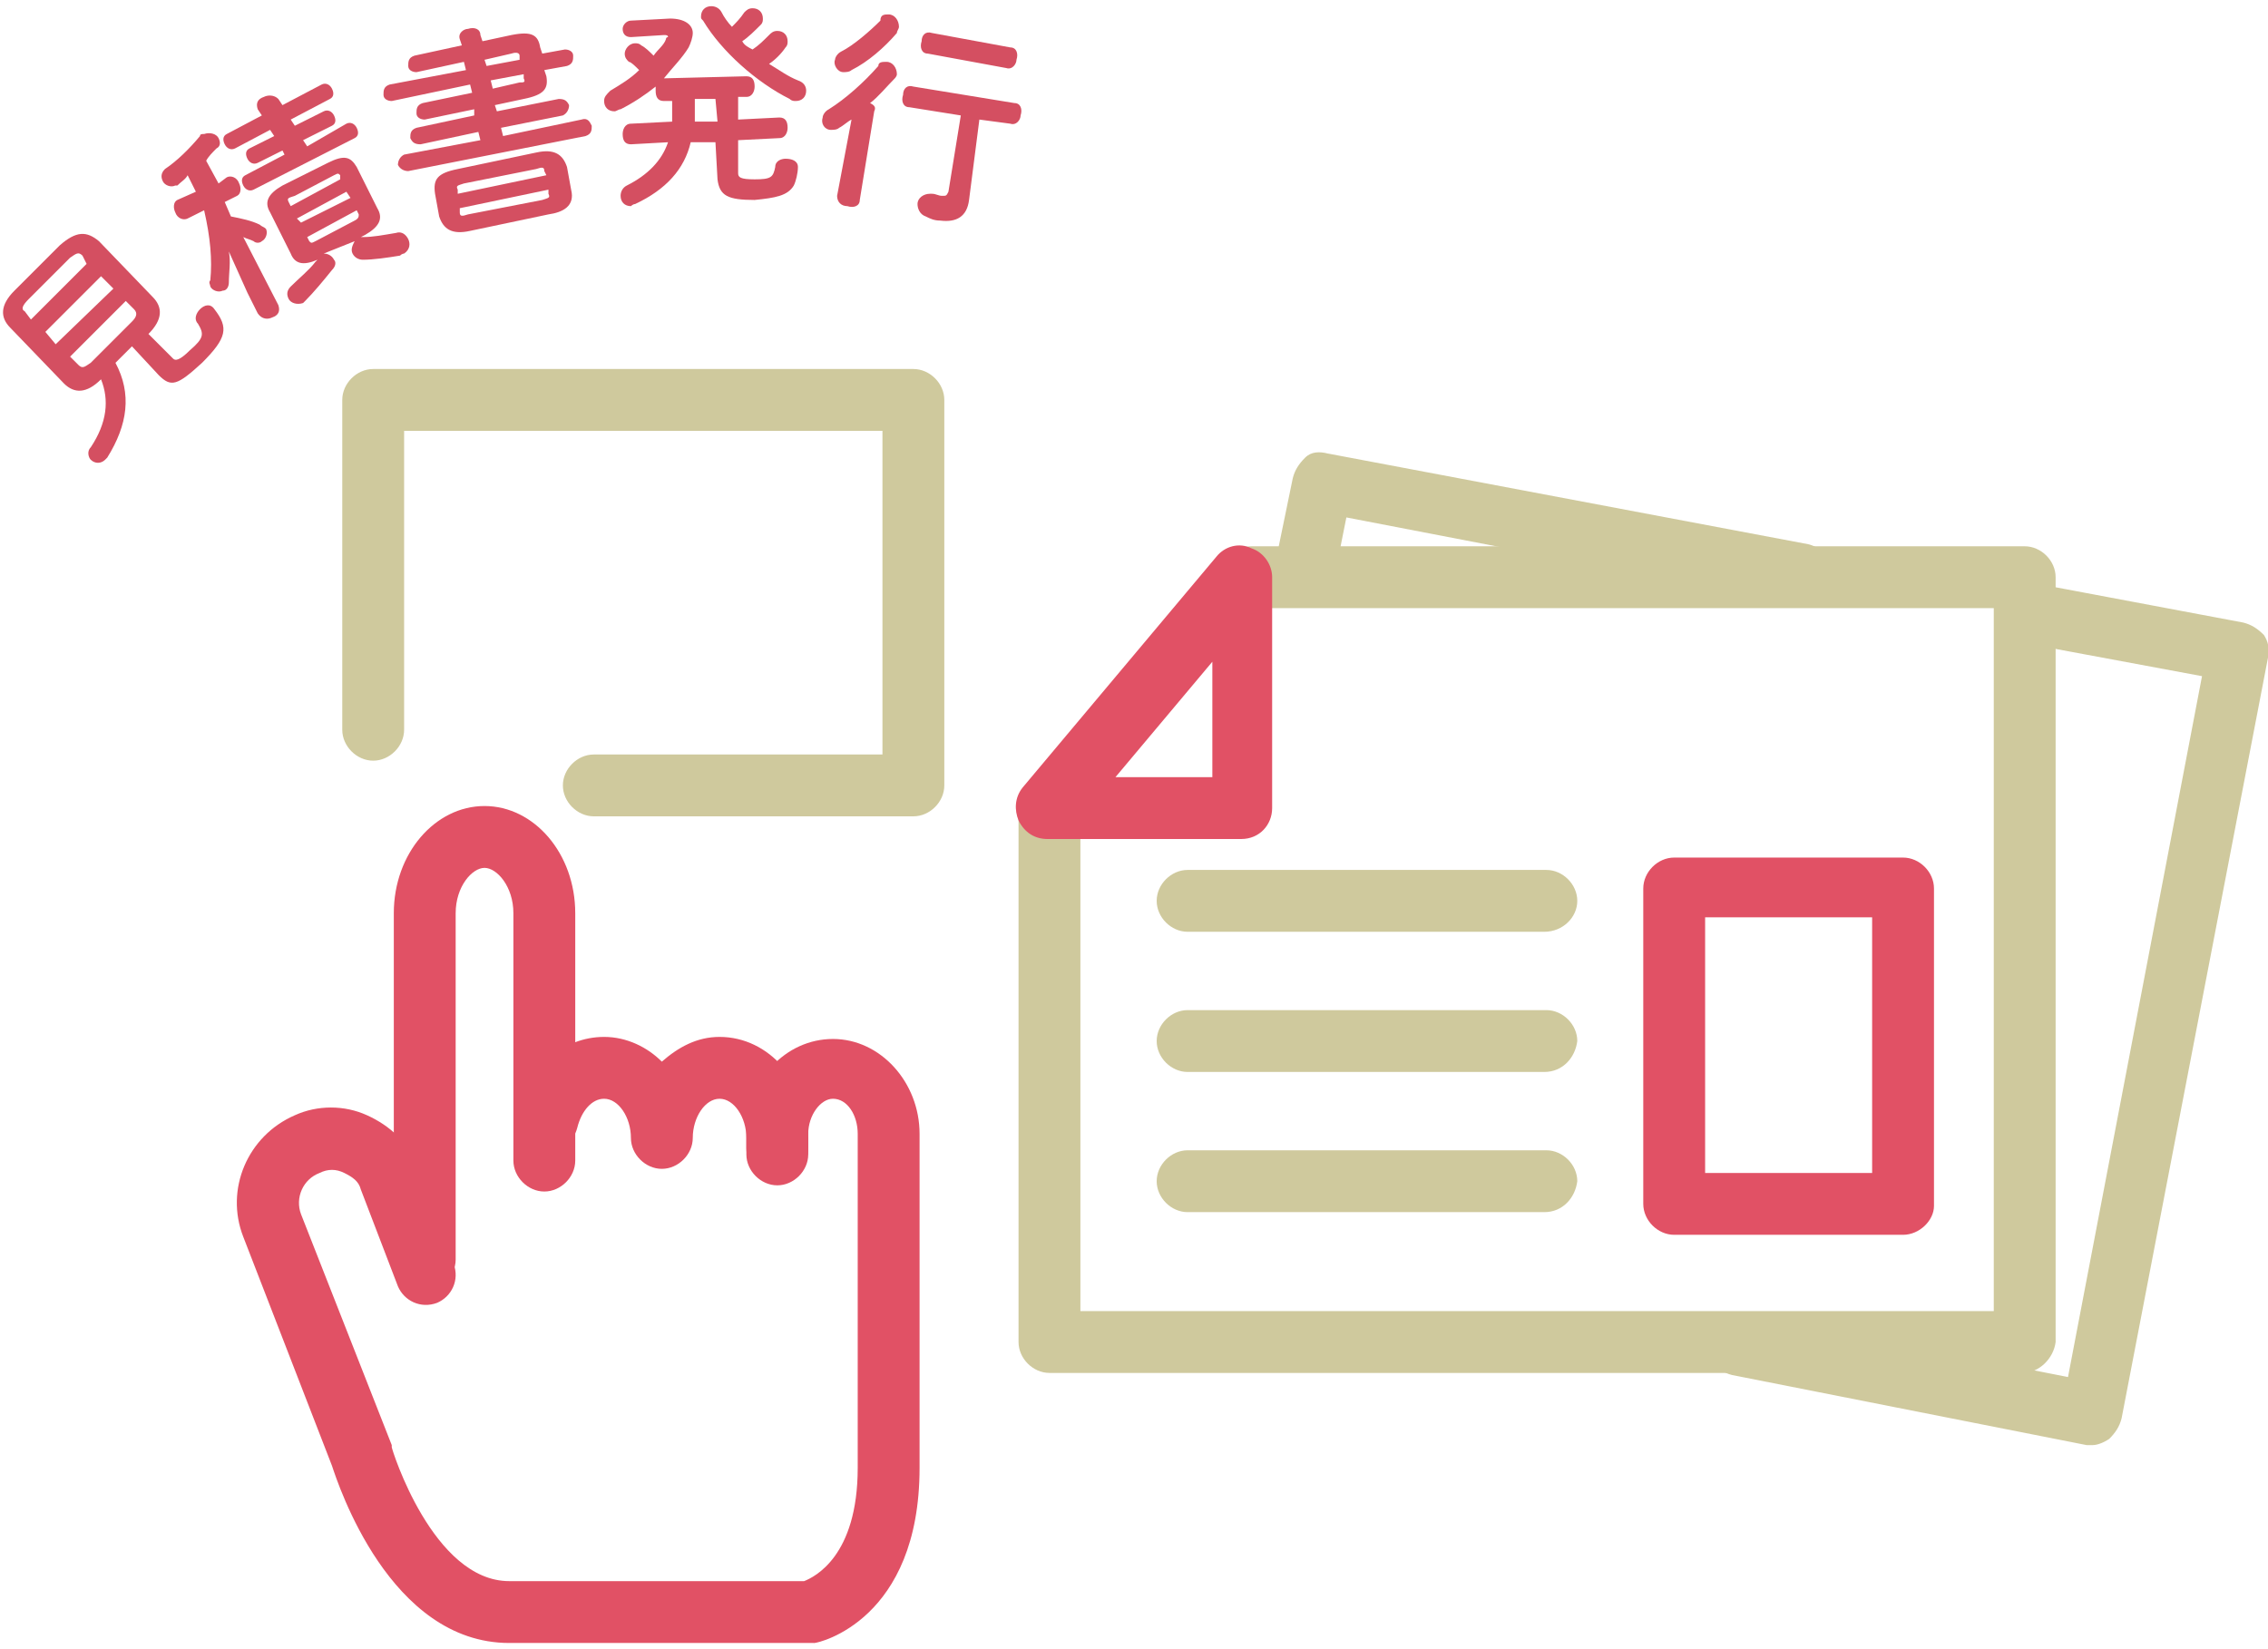 <?xml version="1.0" encoding="utf-8"?>
<!-- Generator: Adobe Illustrator 23.0.2, SVG Export Plug-In . SVG Version: 6.00 Build 0)  -->
<svg version="1.1" id="レイヤー_1" xmlns="http://www.w3.org/2000/svg" xmlns:xlink="http://www.w3.org/1999/xlink" x="0px"
	 y="0px" viewBox="0 0 110 80" style="enable-background:new 0 0 110 80;" xml:space="preserve">
<style type="text/css">
	.st0{fill:#CFC99D;}
	.st1{fill:none;stroke:#E15165;stroke-width:4;stroke-linecap:round;stroke-linejoin:round;stroke-miterlimit:10;}
	.st2{fill:#E15165;}
	.st3{fill:#D44F61;}
</style>
<g>
	<g>
		<path class="st0" d="M44.3,39.6H28.8c-0.8,0-1.5-0.7-1.5-1.5c0-0.8,0.7-1.5,1.5-1.5h14V20.9H19.6v14.5c0,0.8-0.7,1.5-1.5,1.5
			c-0.8,0-1.5-0.7-1.5-1.5v-16c0-0.8,0.7-1.5,1.5-1.5h26.2c0.8,0,1.5,0.7,1.5,1.5v18.7C45.8,38.9,45.1,39.6,44.3,39.6z"/>
		<g>
			<path class="st1" d="M26.4,48.3"/>
			<path class="st1" d="M37.7,48.6"/>
			<g>
				<g>
					<path class="st2" d="M37.7,57.2c-0.8,0-1.5-0.7-1.5-1.5v-0.5c0-1-0.6-1.9-1.3-1.9s-1.3,0.9-1.3,1.9c0,0.8-0.7,1.5-1.5,1.5
						c-0.8,0-1.5-0.7-1.5-1.5c0-1-0.6-1.9-1.3-1.9c-0.6,0-1.1,0.6-1.3,1.4c-0.2,0.8-1,1.3-1.8,1.1c-0.8-0.2-1.3-1-1.1-1.8
						c0.5-2.2,2.2-3.7,4.2-3.7c1.1,0,2.1,0.5,2.8,1.2c0.8-0.7,1.7-1.2,2.8-1.2c2.4,0,4.3,2.2,4.3,4.9v0.5
						C39.2,56.5,38.6,57.2,37.7,57.2z"/>
					<path class="st2" d="M39.2,79.7H24.7c-5.8,0-8.3-7.7-8.6-8.6L11.8,60c-0.9-2.3,0.2-4.9,2.5-5.9c1.1-0.5,2.4-0.5,3.5,0
						c1.1,0.5,2,1.3,2.4,2.5l1.8,4.7c0.3,0.8-0.1,1.6-0.8,1.9c-0.8,0.3-1.6-0.1-1.9-0.8l-1.8-4.7c-0.1-0.4-0.4-0.6-0.8-0.8
						c-0.4-0.2-0.8-0.2-1.2,0c-0.8,0.3-1.2,1.2-0.9,2L19,70.1c0,0,0,0.1,0,0.1c0,0.1,2,6.5,5.7,6.5H39c0.5-0.2,2.6-1.2,2.6-5.5V55
						c0-0.9-0.5-1.7-1.2-1.7c-0.6,0-1.2,0.8-1.2,1.7v1c0,0.8-0.7,1.5-1.5,1.5c-0.8,0-1.5-0.7-1.5-1.5v-1c0-2.6,1.9-4.6,4.2-4.6
						c2.3,0,4.2,2.1,4.2,4.6v16.2c0,7.4-4.9,8.5-5.1,8.5C39.4,79.7,39.3,79.7,39.2,79.7z"/>
					<path class="st2" d="M20.6,62.6c-0.8,0-1.5-0.7-1.5-1.5V44.3c0-2.9,2-5.2,4.4-5.2s4.4,2.3,4.4,5.2v12c0,0.8-0.7,1.5-1.5,1.5
						c-0.8,0-1.5-0.7-1.5-1.5v-12c0-1.3-0.8-2.2-1.4-2.2s-1.4,0.9-1.4,2.2v16.8C22.1,61.9,21.4,62.6,20.6,62.6z"/>
				</g>
			</g>
		</g>
	</g>
	<g>
		<path class="st0" d="M98.1,66.6H50.9c-0.8,0-1.5-0.7-1.5-1.5V39.3c0-0.8,0.7-1.5,1.5-1.5c0.8,0,1.5,0.7,1.5,1.5v24.3h44.3V29.5
			h-36c-0.8,0-1.5-0.7-1.5-1.5s0.7-1.5,1.5-1.5h37.5c0.8,0,1.5,0.7,1.5,1.5v37.1C99.6,65.9,98.9,66.6,98.1,66.6z"/>
		<path class="st2" d="M60.2,40.7h-9.4c-0.6,0-1.1-0.3-1.4-0.9c-0.2-0.5-0.2-1.1,0.2-1.6l9.4-11.2c0.4-0.5,1.1-0.7,1.7-0.4
			c0.6,0.2,1,0.8,1,1.4v11.2C61.7,40,61.1,40.7,60.2,40.7z M54.1,37.7h4.7v-5.6L54.1,37.7z"/>
		<path class="st0" d="M74.9,58.8H57.6c-0.8,0-1.5-0.7-1.5-1.5c0-0.8,0.7-1.5,1.5-1.5h17.4c0.8,0,1.5,0.7,1.5,1.5
			C76.4,58.1,75.8,58.8,74.9,58.8z"/>
		<path class="st0" d="M74.9,52H57.6c-0.8,0-1.5-0.7-1.5-1.5c0-0.8,0.7-1.5,1.5-1.5h17.4c0.8,0,1.5,0.7,1.5,1.5
			C76.4,51.3,75.8,52,74.9,52z"/>
		<path class="st0" d="M74.9,45.2H57.6c-0.8,0-1.5-0.7-1.5-1.5s0.7-1.5,1.5-1.5h17.4c0.8,0,1.5,0.7,1.5,1.5S75.8,45.2,74.9,45.2z"/>
		<path class="st2" d="M92.3,59.9H81.2c-0.8,0-1.5-0.7-1.5-1.5V43.1c0-0.8,0.7-1.5,1.5-1.5h11.1c0.8,0,1.5,0.7,1.5,1.5v15.4
			C93.8,59.2,93.1,59.9,92.3,59.9z M82.7,56.9h8.1V44.5h-8.1V56.9z"/>
		<path class="st0" d="M87.4,29.3c-0.1,0-0.2,0-0.3,0l-21.8-4.2l-0.4,2c-0.2,0.8-0.9,1.3-1.7,1.2c-0.8-0.2-1.3-0.9-1.2-1.7l0.7-3.4
			c0.1-0.4,0.3-0.7,0.6-1s0.7-0.3,1.1-0.2l23.3,4.4c0.8,0.2,1.3,0.9,1.2,1.7C88.7,28.8,88.1,29.3,87.4,29.3z"/>
		<path class="st0" d="M101.5,70.1c-0.1,0-0.2,0-0.3,0L84,66.7c-0.8-0.2-1.3-0.9-1.2-1.8c0.2-0.8,0.9-1.3,1.8-1.2l15.7,3.1l6.5-34
			l-8.6-1.6c-0.8-0.2-1.3-0.9-1.2-1.7c0.2-0.8,0.9-1.3,1.7-1.2l10.1,1.9c0.4,0.1,0.7,0.3,1,0.6c0.2,0.3,0.3,0.7,0.2,1.1l-7.1,36.9
			c-0.1,0.4-0.3,0.7-0.6,1C102,70,101.7,70.1,101.5,70.1z"/>
	</g>
	<g>
		<path class="st3" d="M5.6,17.6c0.8,1.5,0.6,3-0.4,4.6c0,0-0.1,0.1-0.1,0.1c-0.2,0.2-0.5,0.2-0.7,0c-0.1-0.1-0.2-0.4,0-0.6
			c0.8-1.2,0.9-2.3,0.5-3.3c-0.7,0.7-1.3,0.7-1.8,0.2l-2.6-2.7c-0.5-0.5-0.5-1.1,0.2-1.8l2.2-2.2c0.8-0.7,1.3-0.7,1.9-0.2l2.6,2.7
			c0.5,0.5,0.5,1.1-0.2,1.8l1.2,1.2c0.1,0.1,0.3,0.1,0.8-0.4c0.7-0.6,0.7-0.8,0.4-1.3c-0.2-0.2-0.1-0.5,0.1-0.7
			c0.2-0.2,0.5-0.3,0.7,0l0,0c0.7,0.9,0.6,1.4-0.6,2.6c-1.2,1.1-1.5,1.2-2.1,0.6l-1.3-1.4L5.6,17.6z M4,12.4
			c-0.2-0.2-0.3-0.1-0.6,0.1l-2,2C1.1,14.8,1,15,1.2,15.1l0.3,0.4l2.7-2.7L4,12.4z M2.7,16.7L5.5,14l-0.6-0.6l-2.7,2.7L2.7,16.7z
			 M6.4,15.6c0.2-0.2,0.3-0.4,0.1-0.6l-0.4-0.4l-2.7,2.7l0.4,0.4c0.2,0.2,0.3,0.1,0.6-0.1L6.4,15.6z"/>
		<path class="st3" d="M11.1,12.2c0.1,0.5,0,1,0,1.5c0,0.2-0.1,0.4-0.3,0.4c-0.2,0.1-0.5,0-0.6-0.2c0-0.1-0.1-0.2,0-0.3
			c0.1-1,0-2.1-0.3-3.4l-0.8,0.4c-0.2,0.1-0.5,0-0.6-0.3c-0.1-0.2-0.1-0.5,0.1-0.6l0.9-0.4L9.1,8.5C9,8.7,8.8,8.8,8.6,9
			c0,0-0.1,0-0.1,0C8.3,9.1,8,9,7.9,8.8C7.8,8.6,7.8,8.4,8,8.2c0.6-0.4,1.2-1,1.7-1.6c0-0.1,0.1-0.1,0.2-0.1c0.3-0.1,0.6,0,0.7,0.2
			c0.1,0.2,0.1,0.4-0.1,0.5c-0.2,0.2-0.4,0.4-0.5,0.6l0.6,1.1L11,8.6c0.2-0.1,0.5,0,0.6,0.3c0.1,0.2,0.1,0.5-0.1,0.6l-0.6,0.3
			l0.3,0.7c0.5,0.1,1,0.2,1.4,0.4c0.1,0.1,0.2,0.1,0.3,0.2c0.1,0.2,0,0.5-0.2,0.6c-0.1,0.1-0.3,0.1-0.4,0c-0.2-0.1-0.3-0.1-0.5-0.2
			l1.7,3.3c0.1,0.3,0,0.5-0.3,0.6c-0.2,0.1-0.5,0.1-0.7-0.2l-0.5-1L11.1,12.2z M13.7,7.3l-1.2,0.6c-0.2,0.1-0.4,0-0.5-0.2
			c-0.1-0.2-0.1-0.4,0.1-0.5l1.2-0.6l-0.2-0.3l-1.7,0.9c-0.2,0.1-0.4,0-0.5-0.2c-0.1-0.2-0.1-0.4,0.1-0.5l1.7-0.9l-0.2-0.3
			c-0.1-0.3,0-0.5,0.3-0.6c0.2-0.1,0.5-0.1,0.7,0.1l0.2,0.3l1.9-1c0.2-0.1,0.4,0,0.5,0.2c0.1,0.2,0.1,0.4-0.1,0.5l-1.9,1l0.2,0.3
			l1.4-0.7c0.2-0.1,0.4,0,0.5,0.2c0.1,0.2,0.1,0.4-0.1,0.5l-1.4,0.7l0.2,0.3L16.8,6c0.2-0.1,0.4,0,0.5,0.2c0.1,0.2,0.1,0.4-0.1,0.5
			l-4.9,2.5c-0.2,0.1-0.4,0-0.5-0.2c-0.1-0.2-0.1-0.4,0.1-0.5l1.9-1L13.7,7.3z M15.7,12.3c0.2,0,0.4,0.1,0.5,0.3
			c0.1,0.1,0.1,0.3-0.1,0.5c-0.4,0.5-0.9,1.1-1.3,1.5c0,0-0.1,0.1-0.1,0.1c-0.3,0.1-0.6,0-0.7-0.2c-0.1-0.2-0.1-0.4,0.1-0.6
			c0.4-0.4,0.9-0.8,1.2-1.2c0,0,0.1-0.1,0.1-0.1c-0.7,0.3-1.1,0.2-1.3-0.3l-1-2c-0.3-0.5-0.1-0.9,0.6-1.3l2.2-1.1
			c0.8-0.4,1.1-0.3,1.4,0.2l1,2c0.3,0.5,0.1,0.9-0.6,1.3l-0.2,0.1c0,0,0.1,0,0.1,0c0.5,0,1-0.1,1.6-0.2c0.3-0.1,0.5,0.1,0.6,0.3
			c0.1,0.2,0.1,0.5-0.2,0.7c0,0-0.1,0-0.2,0.1c-0.6,0.1-1.3,0.2-1.8,0.2c-0.2,0-0.4-0.1-0.5-0.3c-0.1-0.2,0-0.4,0.1-0.6L15.7,12.3z
			 M16.5,8.5c-0.1-0.1-0.1-0.1-0.3,0l-1.9,1C14,9.6,13.9,9.6,14,9.8l0.1,0.2l2.4-1.3L16.5,8.5z M14.6,10.8L17,9.6l-0.2-0.3l-2.4,1.3
			L14.6,10.8z M17.2,10.7c0.2-0.1,0.2-0.2,0.2-0.3l-0.1-0.2l-2.4,1.3l0.1,0.2c0.1,0.1,0.1,0.1,0.3,0L17.2,10.7z"/>
		<path class="st3" d="M20.2,3.5c-0.2,0-0.4-0.1-0.4-0.3c0-0.2,0-0.4,0.3-0.5l2.3-0.5l-0.1-0.3c-0.1-0.3,0.2-0.5,0.4-0.5
			c0.3-0.1,0.6,0,0.6,0.3L23.4,2l1.4-0.3c1-0.2,1.3,0,1.4,0.6l0.1,0.3l1.1-0.2c0.2,0,0.4,0.1,0.4,0.3c0,0.2,0,0.4-0.3,0.5l-1.1,0.2
			l0.1,0.3c0.1,0.6-0.1,0.9-1.1,1.1L24,5.1l0.1,0.3l3-0.6c0.3,0,0.4,0.1,0.5,0.3c0,0.2-0.1,0.4-0.3,0.5l-3,0.6l0.1,0.4l3.8-0.8
			c0.3-0.1,0.4,0.1,0.5,0.3c0,0.2,0,0.4-0.3,0.5l-8.6,1.7c-0.2,0-0.4-0.1-0.5-0.3c0-0.2,0.1-0.4,0.3-0.5l3.7-0.7l-0.1-0.4L20.4,7
			C20.1,7,20,6.9,19.9,6.7c0-0.2,0-0.4,0.3-0.5L23,5.6L23,5.3l-2.4,0.5c-0.2,0-0.4-0.1-0.4-0.3c0-0.2,0-0.4,0.3-0.5l2.4-0.5
			l-0.1-0.4L19,4.9c-0.2,0-0.4-0.1-0.4-0.3c0-0.2,0-0.4,0.3-0.5l3.7-0.7L22.5,3L20.2,3.5z M22.8,11.2c-0.9,0.2-1.3-0.1-1.5-0.7
			l-0.2-1.1c-0.1-0.7,0.1-1,1.1-1.2L26,7.4c0.9-0.2,1.3,0.1,1.5,0.7l0.2,1.1c0.2,0.8-0.4,1.1-1.1,1.2L22.8,11.2z M26.4,8.3
			c0-0.2-0.1-0.2-0.4-0.1l-3.5,0.7c-0.3,0.1-0.4,0.1-0.3,0.3l0,0.2l4.3-0.9L26.4,8.3z M26.3,9.7c0.3-0.1,0.4-0.1,0.3-0.3l0-0.2
			l-4.3,0.9l0,0.2c0,0.2,0.1,0.2,0.4,0.1L26.3,9.7z M23.6,3.2l1.6-0.3l0-0.2c0-0.1-0.1-0.2-0.4-0.1l-1.3,0.3L23.6,3.2z M23.8,3.9
			l0.1,0.4l1.3-0.3C25.4,4,25.5,4,25.4,3.8l0-0.2L23.8,3.9z"/>
		<path class="st3" d="M32.2,4.9c-0.3,0-0.4-0.2-0.4-0.5c0-0.1,0-0.1,0-0.2c-0.5,0.4-1.1,0.8-1.7,1.1c-0.1,0-0.2,0.1-0.3,0.1
			c-0.3,0-0.5-0.2-0.5-0.5c0-0.2,0.1-0.3,0.3-0.5c0.5-0.3,1-0.6,1.4-1c-0.2-0.2-0.4-0.4-0.5-0.4c-0.1-0.1-0.2-0.2-0.2-0.4
			c0-0.2,0.2-0.5,0.5-0.5c0.1,0,0.2,0,0.3,0.1c0.2,0.1,0.4,0.3,0.6,0.5c0.2-0.3,0.5-0.5,0.6-0.8c0-0.1,0.1-0.1,0.1-0.1
			c0-0.1-0.1-0.1-0.2-0.1l-1.6,0.1c-0.3,0-0.4-0.2-0.4-0.4S30.4,1,30.6,1l1.9-0.1c0.7,0,1.1,0.3,1.1,0.7c0,0.2-0.1,0.5-0.2,0.7
			c-0.3,0.5-0.8,1-1.2,1.5l4-0.1c0.3,0,0.4,0.2,0.4,0.5c0,0.2-0.1,0.5-0.4,0.5l-0.4,0l0,1.1l2-0.1c0.3,0,0.4,0.2,0.4,0.5
			c0,0.2-0.1,0.5-0.4,0.5l-2,0.1l0,1.6c0,0.2,0.1,0.3,0.8,0.3c0.8,0,0.9-0.1,1-0.6c0-0.3,0.3-0.4,0.5-0.4c0.3,0,0.6,0.1,0.6,0.4
			c0,0.3-0.1,0.7-0.2,0.9c-0.3,0.5-0.9,0.6-1.9,0.7c-1.3,0-1.7-0.2-1.8-1l-0.1-1.8l-1.2,0c-0.3,1.3-1.2,2.3-2.7,3
			c-0.1,0-0.2,0.1-0.2,0.1c-0.3,0-0.5-0.2-0.5-0.5c0-0.2,0.1-0.4,0.3-0.5c1-0.5,1.7-1.2,2-2.1L30.6,7c-0.3,0-0.4-0.2-0.4-0.5
			c0-0.2,0.1-0.5,0.4-0.5l2-0.1c0-0.2,0-0.3,0-0.5l0-0.5L32.2,4.9z M34.7,4.8l-1,0l0,0.6c0,0.2,0,0.3,0,0.5l1.1,0L34.7,4.8z
			 M37.3,1.7c0.1-0.1,0.2-0.2,0.4-0.2c0.3,0,0.5,0.2,0.5,0.5c0,0.1,0,0.2-0.1,0.3c-0.2,0.3-0.5,0.6-0.8,0.8c0.5,0.3,0.9,0.6,1.4,0.8
			c0.3,0.1,0.4,0.3,0.4,0.5c0,0.3-0.2,0.5-0.5,0.5c-0.1,0-0.2,0-0.3-0.1c-1.6-0.8-3.3-2.3-4.2-3.8C34,0.9,34,0.9,34,0.8
			c0-0.3,0.2-0.5,0.5-0.5c0.2,0,0.4,0.1,0.5,0.3c0.1,0.2,0.3,0.5,0.5,0.7c0.2-0.2,0.4-0.4,0.6-0.7c0.1-0.1,0.2-0.2,0.4-0.2
			c0.3,0,0.5,0.2,0.5,0.5c0,0.1,0,0.2-0.1,0.3C36.6,1.5,36.3,1.8,36,2c0.1,0.2,0.3,0.3,0.5,0.4C36.8,2.2,37,2,37.3,1.7z"/>
		<path class="st3" d="M41.3,5.8c-0.2,0.1-0.4,0.3-0.6,0.4c-0.1,0.1-0.3,0.1-0.4,0.1c-0.3,0-0.5-0.3-0.4-0.6c0-0.1,0.1-0.3,0.3-0.4
			c0.8-0.5,1.7-1.3,2.4-2.1C42.6,3,42.8,3,43,3c0.3,0,0.5,0.3,0.5,0.6c0,0.1-0.1,0.2-0.1,0.2C43,4.2,42.6,4.7,42.2,5
			c0.2,0.1,0.3,0.2,0.2,0.4l-0.7,4.3c0,0.3-0.3,0.4-0.6,0.3c-0.3,0-0.5-0.2-0.5-0.5L41.3,5.8z M43.1,0.7c0.3,0,0.5,0.3,0.5,0.6
			c0,0.1-0.1,0.2-0.1,0.3c-0.6,0.7-1.4,1.4-2.2,1.8c-0.1,0.1-0.3,0.1-0.4,0.1c-0.3,0-0.5-0.4-0.4-0.6c0-0.1,0.1-0.3,0.3-0.4
			c0.6-0.3,1.4-1,1.9-1.5C42.7,0.7,42.9,0.7,43.1,0.7z M47,9.7c-0.1,0.8-0.6,1.1-1.4,1c-0.3,0-0.5-0.1-0.7-0.2
			c-0.3-0.1-0.4-0.4-0.4-0.6c0-0.3,0.3-0.5,0.6-0.5c0,0,0.1,0,0.1,0c0.2,0,0.3,0.1,0.5,0.1c0.2,0,0.2,0,0.3-0.2l0.6-3.7l-2.5-0.4
			c-0.3,0-0.4-0.3-0.3-0.6c0-0.3,0.2-0.5,0.5-0.4L49.2,5c0.3,0,0.4,0.3,0.3,0.6c0,0.2-0.2,0.5-0.5,0.4l-1.5-0.2L47,9.7z M45,2.6
			c-0.3,0-0.4-0.3-0.3-0.6c0-0.3,0.2-0.5,0.5-0.4L49,2.3c0.3,0,0.4,0.3,0.3,0.6c0,0.2-0.2,0.5-0.5,0.4L45,2.6z"/>
	</g>
</g>
</svg>
